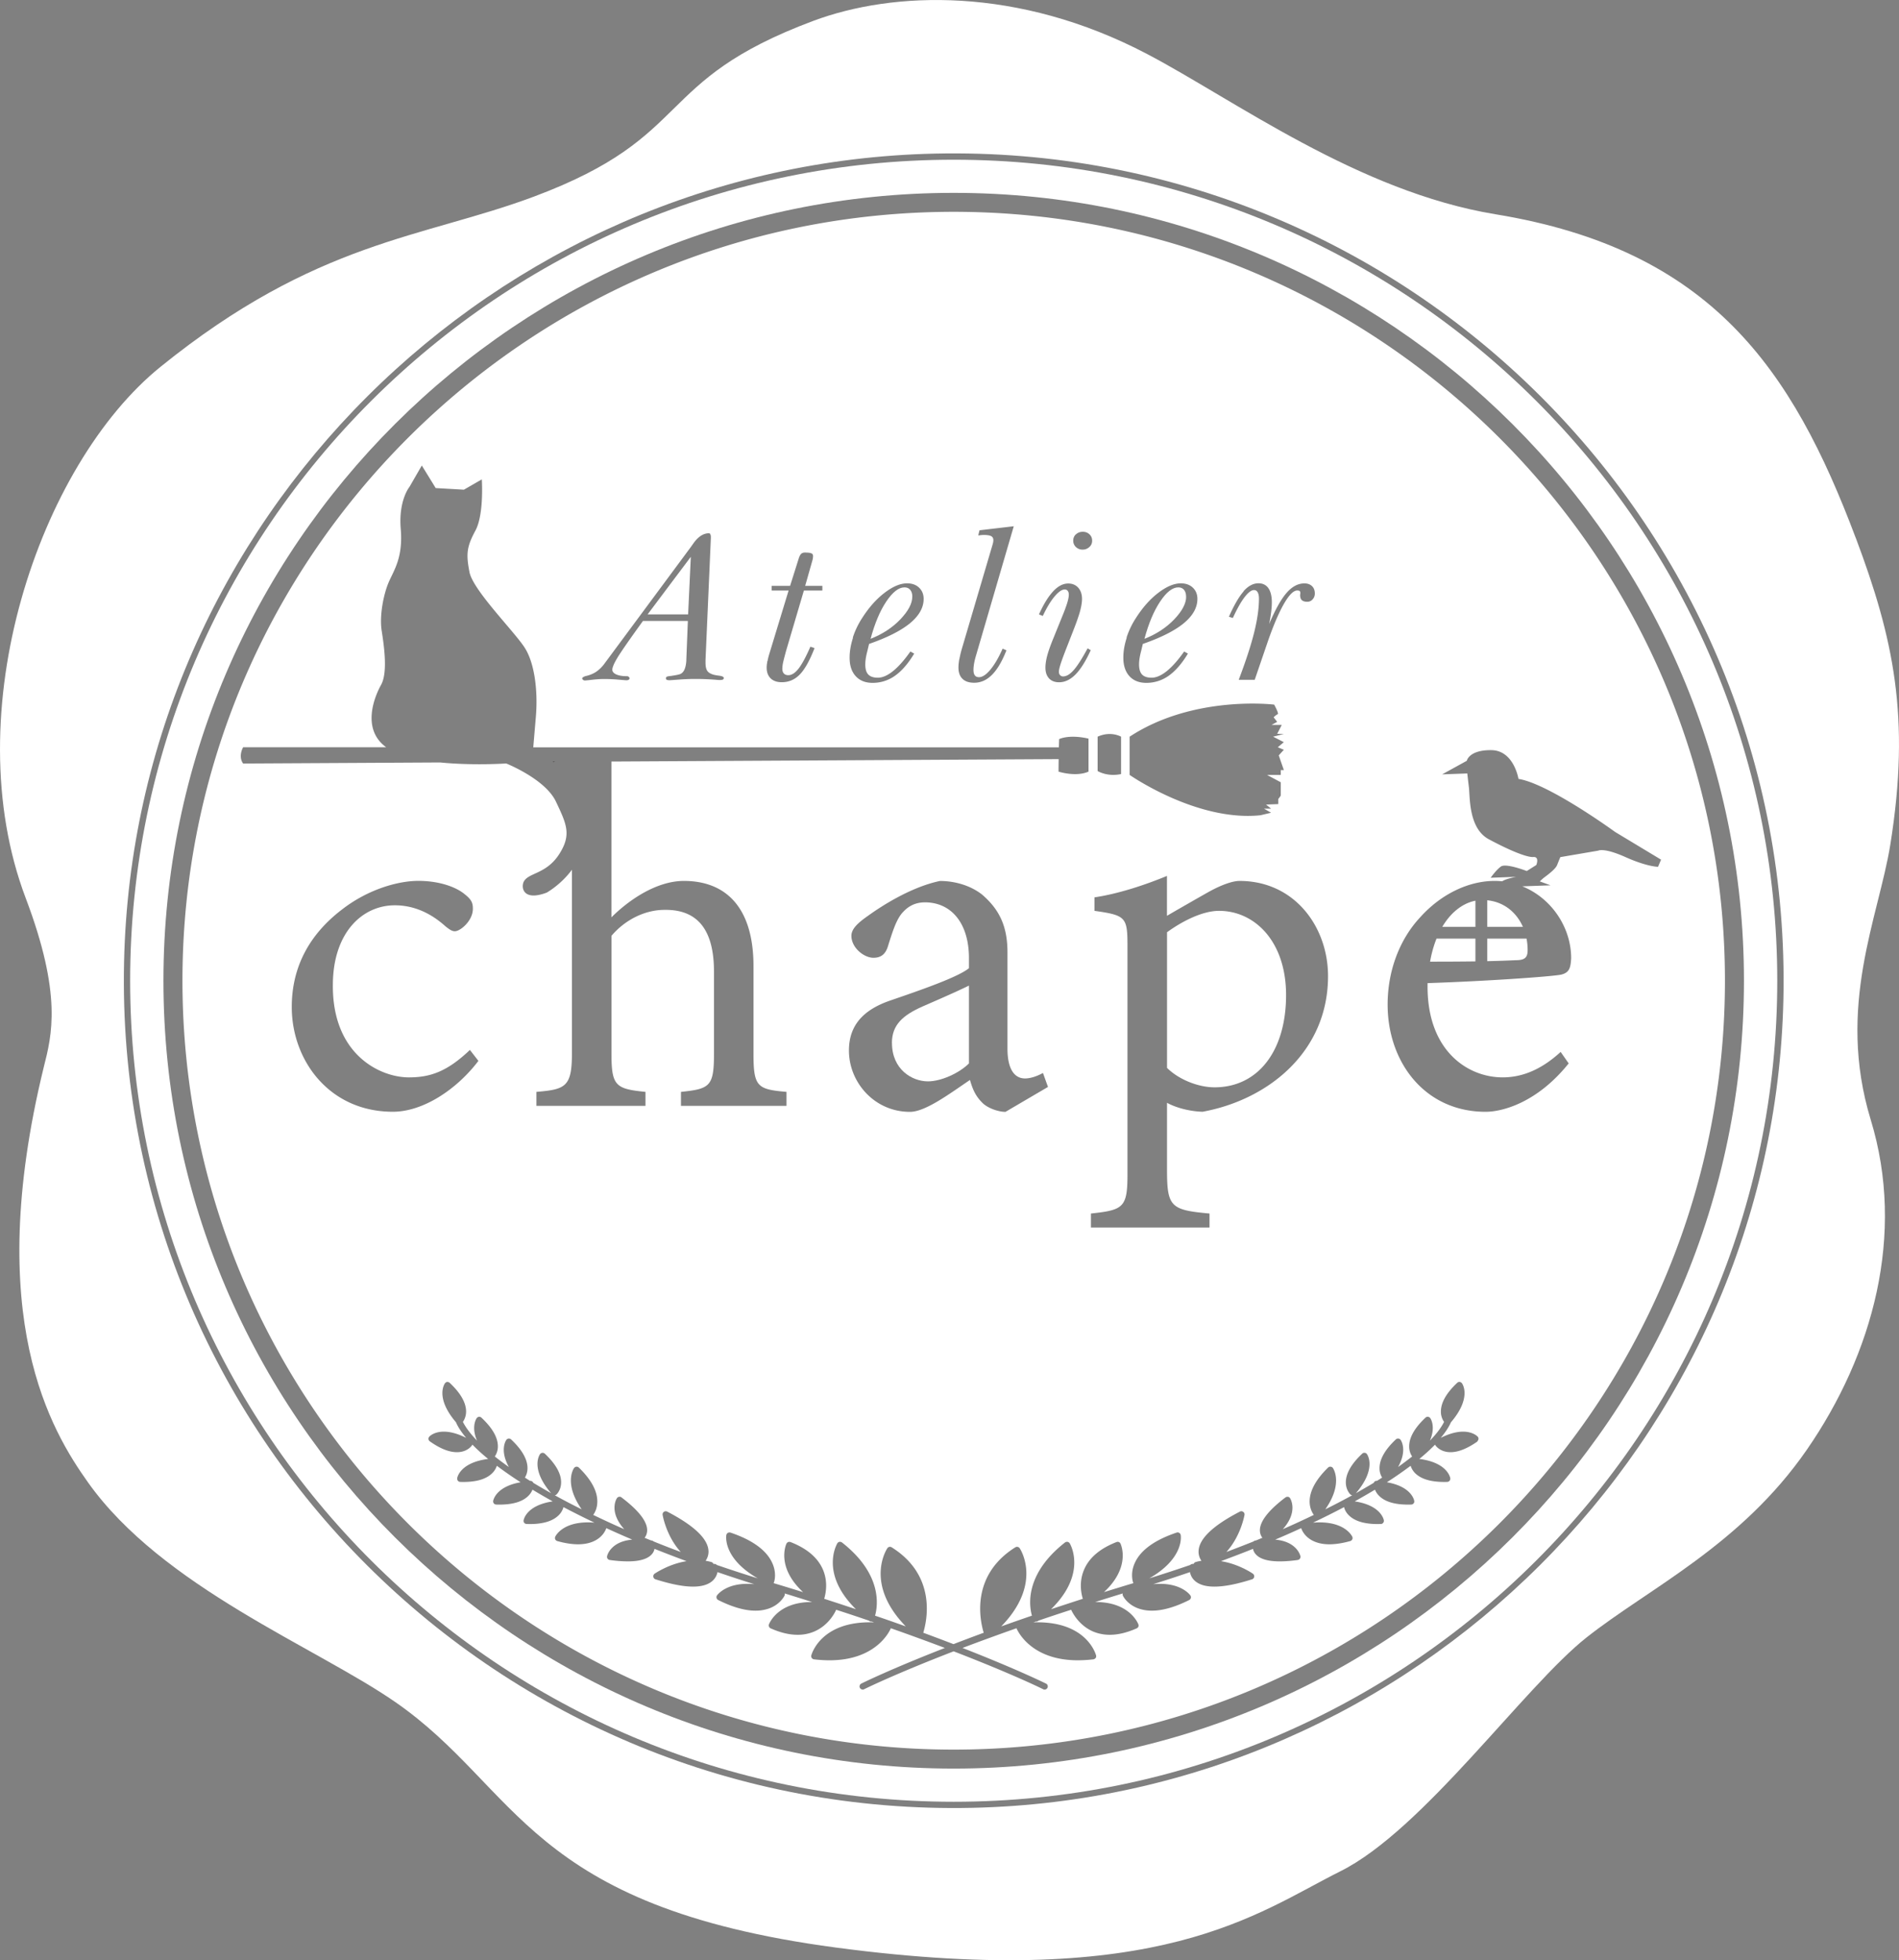 <svg xmlns="http://www.w3.org/2000/svg" width="249" height="257" fill="none"><rect width="100%" height="100%" fill="#808080" stroke="none"/><g clip-path="url(#a)"><path fill="#040000" d="M72.81 99.871h-.325l.042.042.276-.042z"/><path fill="#fff" d="M116.956 136.738c0 3.464 2.621 5.035 4.719 5.035 1.702 0 4.068-1.05 5.375-2.352v-10.203c-1.441.718-4.591 2.091-6.103 2.746-2.493 1.113-3.998 2.352-3.998 4.774zM119.626 78.233c0-.38-.092-.683-.275-.9-.177-.22-.431-.325-.756-.325-.763 0-1.554.62-2.387 1.86q-1.24 1.856-2.056 4.886 2.34-.92 3.906-2.556c1.038-1.092 1.561-2.077 1.561-2.965zM155.523 78.233c0-.38-.092-.683-.269-.9-.184-.22-.431-.325-.756-.325q-1.143 0-2.38 1.86-1.24 1.856-2.056 4.886c1.562-.613 2.861-1.465 3.907-2.556 1.038-1.092 1.561-2.077 1.561-2.965zM90.581 73.002l-5.665 7.548h5.312z"/><path fill="#fff" d="M125.051 20.94c-59.545 0-107.986 48.288-107.986 107.638 0 59.349 48.441 107.644 107.986 107.644s107.986-48.288 107.986-107.644S184.596 20.94 125.051 20.94m0 210.931c-57.136 0-103.62-46.338-103.62-103.293S67.914 25.285 125.05 25.285s103.62 46.337 103.62 103.293c0 56.955-46.484 103.293-103.62 103.293"/><path fill="#fff" d="M243.335 70.545c-8.328-22.159-18.965-37.818-47.233-42.451-18.033-2.957-34.335-15.054-45.686-21.01-16.967-8.908-33.318-8.253-43.779-4.345C85.39 10.68 91.287 17.82 70.027 25.77c-14.593 5.457-28.487 5.753-48.978 22.32-15.9 12.85-26.912 45.275-17.68 69.651 4.81 12.695 3.433 17.983 2.366 22.18-8.038 32.91 1.053 47.738 5.792 54.413 9.762 13.751 29.844 21.581 40.29 28.805 16.345 11.315 17.207 26.792 57.8 32.199 42.586 5.668 55.25-4.577 66.128-9.998 10.878-5.422 24.143-24.236 32.301-30.671 8.158-6.443 20.209-12.069 28.876-24.609 8.666-12.54 12.954-28.235 8.377-43.232-4.556-14.927 1.038-26.573 2.571-36.142 2.663-16.666.402-27.017-4.528-40.141zm-9.493 60.469c-1.279 57.765-48.392 104.729-106.34 106.003C65.57 238.383 14.897 187.87 16.267 126.134 17.538 68.376 64.66 21.412 122.607 20.137c61.932-1.358 112.598 49.147 111.235 110.884z"/><path fill="#fff" d="M168.632 130.464c0-7.062-4.132-11.047-8.787-11.047-2.295 0-5.05 1.507-6.823 2.809v17.779c1.505 1.507 4.069 2.549 6.23 2.549 5.707 0 9.38-4.774 9.38-12.097zM188.36 123.057c-.36.894-.649 1.901-.847 3.021 1.971 0 3.948-.007 5.947-.035v-2.986zM195.007 126.014a136 136 0 0 0 3.723-.126c1.179 0 1.575-.324 1.575-1.31a7.7 7.7 0 0 0-.142-1.521h-5.156z"/><path fill="#fff" d="M125.051 27.77c-55.766 0-101.127 45.225-101.127 100.807S69.292 229.385 125.05 229.385s101.127-45.225 101.127-100.808c0-55.582-45.361-100.807-101.127-100.807m38.008 49.738q.923-1.035 1.95-1.035c.572 0 1.003.212 1.307.641.296.43.452 1.05.452 1.859q0 .516-.085 1.232a22 22 0 0 1-.269 1.612c.799-1.894 1.561-3.252 2.282-4.083.72-.831 1.504-1.247 2.338-1.247q.625.002.996.352.372.35.374.972c0 .303-.099.556-.289.768a.9.9 0 0 1-.7.316c-.325 0-.558-.07-.713-.21-.156-.142-.226-.367-.226-.677 0-.014 0-.056.014-.105q.012-.084.014-.113 0-.231-.085-.303c-.056-.042-.162-.07-.325-.07-.487 0-1.059.57-1.723 1.718-.664 1.147-1.363 2.774-2.098 4.872l-1.752 5.12h-2.097c.918-2.423 1.596-4.486 2.02-6.19q.635-2.556.635-4.457 0-.528-.169-.824-.168-.296-.473-.296c-.354 0-.763.31-1.236.923-.474.612-.989 1.528-1.547 2.739l-.516-.162q1.015-2.294 1.935-3.33zm5.284 19.793-.798.669.798.33-.671.733.671 1.929h-.403v.634h-1.801l1.801.965v1.725c0 .056-.332.471-.332.471v.662l-1.603.064.664.535h-.933l.933.535-1.399.331c-8.342.866-17.15-5.288-17.15-5.288v-5.013c8.406-5.507 18.951-4.204 18.951-4.204s.664 1.197.466 1.26c-.197.064-.536.402-.536.402l.466.598-.735.402h1.335l-.6 1.169.869.02-1.399.353 1.399.718zm-20.626-13.71c.297-.914.714-1.788 1.258-2.611.883-1.373 1.865-2.472 2.938-3.282 1.074-.816 2.049-1.218 2.924-1.218.643 0 1.173.19 1.569.564q.601.57.6 1.478c0 1.14-.593 2.197-1.78 3.183-1.187.978-2.981 1.887-5.375 2.718l-.226.943a9 9 0 0 0-.205.958c-.043.281-.064.549-.064.795 0 .599.134 1.043.396 1.317q.392.414 1.25.415c.607 0 1.271-.288 1.999-.873q1.08-.875 2.267-2.562l.495.274c-.791 1.31-1.632 2.274-2.515 2.901a5 5 0 0 1-2.945.937c-.94 0-1.681-.296-2.211-.88q-.796-.88-.798-2.423c0-.83.148-1.697.445-2.612zm-3.793 12.992c1.738-.789 3.073 0 3.073 0v4.9c-1.801.395-3.073-.394-3.073-.394v-4.513zm-.416 21.067c3.079-.458 6.491-1.571 9.507-2.81v5.232c.198-.134 5.446-3.141 5.707-3.267 1.575-.852 2.953-1.31 3.808-1.31 7.211 0 11.605 6.013 11.605 12.484 0 9.935-7.869 16.216-16.458 17.779-1.971-.064-3.737-.655-4.655-1.176v8.829c0 4.838.523 5.232 5.573 5.69v1.83h-15.546v-1.83c4.266-.458 4.789-.782 4.789-5.162v-29.748c0-3.922-.135-4.183-4.33-4.774zm-2.416-47.598c.24-.226.537-.331.89-.331s.636.112.869.33c.24.226.353.5.353.839s-.12.605-.367.83a1.27 1.27 0 0 1-.883.338 1.23 1.23 0 0 1-.876-.338 1.11 1.11 0 0 1-.353-.837c0-.338.12-.62.36-.838zm-2.988 7.463q.952-1.014 1.957-1.014.825 0 1.321.55c.325.366.494.852.494 1.471 0 .437-.085.965-.254 1.599q-.256.94-.883 2.534l-.841 2.155q-.57 1.447-.812 2.197-.242.748-.24 1.063-.002.274.155.444a.51.51 0 0 0 .396.169q.655 0 1.384-.824c.488-.55 1.095-1.5 1.83-2.859l.409.246q-.984 2.157-1.999 3.183c-.678.683-1.391 1.021-2.154 1.021q-.837 0-1.314-.507c-.311-.338-.473-.803-.473-1.408 0-.465.078-.993.24-1.599q.243-.897.812-2.28l1.088-2.69q.467-1.12.699-1.86c.156-.5.227-.88.227-1.154 0-.197-.05-.36-.142-.486a.48.48 0 0 0-.388-.183c-.382 0-.827.31-1.342.922s-1.025 1.465-1.54 2.55l-.502-.205c.608-1.345 1.236-2.359 1.872-3.035m-12.311 8.929c.07-.416.176-.846.303-1.303l4.041-13.702q.072-.245.091-.373.022-.128.022-.254c0-.246-.099-.422-.29-.52q-.287-.157-.996-.156-.171.001-.629.057c-.028 0-.049 0-.07.014l.169-.683 4.493-.528L127.961 86c-.106.352-.184.69-.24 1-.05.317-.078.584-.078.81 0 .33.057.57.177.732q.18.242.551.24c.445 0 .946-.332 1.49-.987q.818-.98 1.604-2.753l.501.219q-.856 2.175-1.893 3.21c-.692.697-1.469 1.042-2.345 1.042q-.996.002-1.526-.514-.53-.517-.529-1.478c0-.303.035-.655.105-1.07zm-13.972-2.852c.297-.915.714-1.789 1.257-2.612.883-1.373 1.865-2.472 2.939-3.282 1.073-.816 2.048-1.218 2.924-1.218q.975.001 1.568.564.603.57.601 1.478c0 1.14-.594 2.197-1.78 3.183-1.194.978-2.981 1.887-5.376 2.718l-.226.943a10 10 0 0 0-.205.958c-.042.281-.063.549-.063.795 0 .599.127 1.043.395 1.317q.393.414 1.251.415c.607 0 1.271-.288 1.999-.873q1.08-.875 2.267-2.562l.501.274c-.791 1.31-1.624 2.274-2.514 2.901a5 5 0 0 1-2.946.937c-.939 0-1.681-.296-2.21-.88-.537-.585-.799-1.395-.799-2.423 0-.83.149-1.697.445-2.612zm-11.181 3.077q.096-.516.311-1.19l2.451-8.055h-2.225v-.613h2.422l1.145-3.633c.084-.26.19-.45.303-.563.12-.113.276-.17.481-.17.423 0 .713.036.861.1.149.063.219.182.219.351 0 .064 0 .134-.014.212a2 2 0 0 1-.042.267l-.975 3.436h2.253v.613h-2.422l-2.31 7.822q-.295 1.068-.41 1.585a4.5 4.5 0 0 0-.106.83q-.001.412.198.634c.134.148.325.226.586.226.445 0 .897-.29 1.342-.86s.968-1.534 1.554-2.88l.544.19q-.955 2.462-1.942 3.465c-.657.676-1.441 1.007-2.352 1.007q-.943 0-1.463-.507c-.346-.338-.522-.803-.522-1.408 0-.24.035-.528.099-.873zM76.8 88.633h.015c.55-.126 1.024-.324 1.413-.598a4.6 4.6 0 0 0 1.066-1.078l11.26-15.201.36-.507c.628-.894 1.313-1.338 2.069-1.338.056 0 .106.05.155.134.05.091.071.211.071.366v.134l-.7 15.997v.324q0 .752.234 1.091.233.339.847.507c.163.043.389.085.686.12.416.056.628.155.628.296 0 .098-.035.169-.113.21-.078.043-.212.064-.416.064-.036 0-.135 0-.297-.014a34 34 0 0 0-2.91-.127c-.686 0-1.399.029-2.148.085-.748.056-1.15.085-1.222.085-.17 0-.296-.022-.367-.057q-.115-.053-.113-.19-.002-.148.113-.211c.078-.042.261-.078.558-.106q.085-.01.254-.042.562-.083.87-.176c.529-.162.826-.775.882-1.845v-.12l.198-5.02h-5.891c-1.752 2.422-2.854 4.014-3.32 4.774q-.69 1.14-.692 1.605c0 .26.17.472.516.627s.812.232 1.412.232q.13 0 .226.085c.064.056.1.112.1.176 0 .091-.036.162-.107.204a.6.6 0 0 1-.303.07q-.087 0-1.053-.084a21 21 0 0 0-1.836-.085q-.743.002-1.59.1a23 23 0 0 1-.946.098.42.42 0 0 1-.255-.085q-.114-.084-.112-.19c0-.113.155-.211.473-.317zM31.864 97.97h18.775c-3.306-2.387-1.505-6.69-.678-8.168.904-1.612.402-5.09.084-7.119-.31-2.027.262-4.83.94-6.386s1.879-3.218 1.56-6.956c-.31-3.74 1.145-5.506 1.145-5.506l1.618-2.803 1.822 2.957 3.701.212 2.345-1.352s.311 4.57-.833 6.703c-1.145 2.126-1.25 3.063-.784 5.457.466 2.387 5.89 7.787 7.247 9.92 1.356 2.127 1.723 5.859 1.462 8.985l-.346 4.063h68.918l.035-1.078c1.603-.661 3.85-.056 3.85-.056v4.323c-1.667.733-3.928 0-3.928 0 0-.598.007-1.14.015-1.64l-58.641.317v20.426c2.36-2.352 5.968-4.774 9.507-4.774 5.376 0 9.12 3.338 9.12 11.181v11.505c0 4.317.522 4.641 4.329 4.971v1.831H89.289v-1.831c3.807-.394 4.33-.718 4.33-5.034v-10.724c0-5.428-2.098-8.174-6.492-8.104-2.493 0-5.114 1.239-6.95 3.401v15.427c0 4.246.523 4.64 4.457 5.034v1.831H70.338v-1.831c3.807-.323 4.654-.654 4.654-5.034V114.03c-1.469 1.986-3.312 3-3.312 3-3.186 1.197-3.398-.789-2.967-1.507.678-1.133 2.967-.943 4.64-3.584 1.597-2.52.94-3.893-.465-6.858-1.406-2.957-6.513-4.985-6.513-4.985s-4.351.296-8.66-.134l-25.838.141c-.685-.964 0-2.126 0-2.126zm89.416 20.334c-1.511 0-2.43.719-3.08 1.507-.72.916-1.179 2.352-1.772 4.253-.325 1.049-.919 1.507-1.901 1.507-1.243 0-2.889-1.31-2.889-2.88 0-.915.855-1.697 2.162-2.612 1.9-1.373 5.707-3.795 9.444-4.577 1.97 0 3.998.592 5.509 1.767 2.296 1.965 3.348 4.183 3.348 7.584v12.617c0 3.007 1.116 3.922 2.296 3.922.784 0 1.639-.324 2.359-.718l.657 1.831-5.573 3.267c-.982 0-2.423-.521-3.08-1.239-.854-.852-1.243-1.768-1.575-2.944-2.62 1.768-5.834 4.183-7.869 4.183-4.654 0-8.002-3.859-8.002-8.041 0-3.204 1.772-5.295 5.375-6.541 3.998-1.373 8.921-3.07 10.362-4.253v-1.31c0-4.64-2.359-7.323-5.771-7.323m-69.772 27.454c-8.328 0-13.251-6.732-13.251-13.73 0-5.162 2.232-9.478 6.625-12.815 3.475-2.683 7.41-3.725 9.966-3.725 2.953 0 5.114.915 6.103 1.767.919.718 1.053 1.176 1.053 1.894 0 1.571-1.639 2.944-2.36 2.944-.324 0-.593-.134-1.243-.655-2.034-1.831-4.266-2.746-6.625-2.746-4.33 0-8.13 3.661-8.13 10.463-.064 9.09 6.166 12.096 9.966 12.096 2.755 0 4.987-.718 8.003-3.598l1.116 1.437c-2.889 3.795-7.282 6.668-11.216 6.668zm142.243 43.211c-1.335.943-2.529 1.422-3.539 1.422-.205 0-.41-.014-.6-.056-.996-.197-1.42-.866-1.434-.901 0-.007 0-.015-.007-.036a26 26 0 0 1-2.07 1.88c3.687.465 4.048 2.437 4.062 2.528a.44.44 0 0 1-.092.331.43.43 0 0 1-.304.148c-.141.007-.29.007-.424.007-1.744 0-3.016-.387-3.779-1.141a2.4 2.4 0 0 1-.6-.978 52 52 0 0 1-3.115 2.161c3.249.563 3.581 2.359 3.588 2.45a.37.37 0 0 1-.085.324.42.42 0 0 1-.31.148c-.149.007-.29.007-.431.007-1.745 0-3.009-.38-3.772-1.14a2.4 2.4 0 0 1-.551-.817 100 100 0 0 1-2.656 1.535c3.454.514 3.807 2.394 3.821 2.485a.43.43 0 0 1-.091.331.42.42 0 0 1-.304.148c-.141 0-.283.007-.424.007-1.745 0-3.016-.387-3.779-1.155a2.26 2.26 0 0 1-.621-1.063 109 109 0 0 1-4.069 2.035c4.097-.331 5.107 1.746 5.149 1.845.05.105.05.239 0 .345a.43.43 0 0 1-.268.225c-1.01.282-1.928.423-2.734.423-.932 0-1.716-.19-2.366-.564-.946-.549-1.264-1.33-1.328-1.556a114 114 0 0 1-3.412 1.507c2.833.246 3.285 2.07 3.306 2.162a.46.46 0 0 1-.063.331.45.45 0 0 1-.283.176c-.89.126-1.681.183-2.366.183-1.575 0-2.642-.324-3.179-.972a1.45 1.45 0 0 1-.325-.669 175 175 0 0 1-4.202 1.613c2.316.366 4.082 1.57 4.181 1.64a.42.42 0 0 1 .177.409.4.4 0 0 1-.283.33q-2.999.96-4.937.958c-1.123 0-1.971-.246-2.536-.739a2 2 0 0 1-.664-1.162 195 195 0 0 1-4.831 1.584c3.539-.345 4.817 1.373 4.881 1.472a.4.4 0 0 1 .063.338.42.42 0 0 1-.219.267c-1.85.93-3.489 1.394-4.895 1.394a5.3 5.3 0 0 1-1.737-.281c-1.519-.535-2.042-1.648-2.063-1.697a.4.4 0 0 1-.014-.282c-1.236.38-2.444.754-3.616 1.127 4.492-.028 5.615 2.788 5.664 2.929a.404.404 0 0 1-.219.521c-1.264.563-2.444.845-3.524.845a5.7 5.7 0 0 1-2.112-.394c-1.9-.789-2.755-2.444-2.96-2.887-1.49.479-2.917.957-4.28 1.422a.3.3 0 0 0-.05.042.5.5 0 0 1-.254.085c-.014 0-.035-.007-.049-.007a3 3 0 0 1-.332.112c7.07-.246 8.221 4.288 8.236 4.338a.4.4 0 0 1-.057.331.5.5 0 0 1-.29.176 18 18 0 0 1-2.041.126c-6.081 0-7.861-3.76-8.052-4.203a336 336 0 0 0-7.078 2.584c7.233 2.823 10.892 4.647 10.956 4.675a.41.41 0 0 1 .183.556.41.41 0 0 1-.367.226.36.36 0 0 1-.191-.042c-.063-.036-3.976-1.979-11.739-4.971-7.756 2.992-11.669 4.935-11.74 4.971a.35.35 0 0 1-.183.042.44.44 0 0 1-.375-.226.423.423 0 0 1 .184-.556c.064-.035 3.723-1.852 10.963-4.675a326 326 0 0 0-7.085-2.584c-.184.45-1.971 4.203-8.038 4.203-.643 0-1.314-.042-2.042-.126a.43.43 0 0 1-.289-.176.43.43 0 0 1-.064-.331c.014-.05 1.18-4.591 8.229-4.338-.106-.042-.226-.077-.332-.112-.014 0-.035.007-.049.007a.45.45 0 0 1-.248-.085.3.3 0 0 0-.049-.042c-1.37-.465-2.79-.943-4.287-1.422-.198.45-1.046 2.105-2.96 2.887a5.5 5.5 0 0 1-2.105.394c-1.088 0-2.26-.282-3.525-.845a.423.423 0 0 1-.226-.521c.057-.141 1.173-2.957 5.665-2.929a382 382 0 0 0-3.602-1.127.4.4 0 0 1-.014.282c-.028.049-.551 1.162-2.063 1.697a5.3 5.3 0 0 1-1.744.281q-2.1 0-4.888-1.394a.4.4 0 0 1-.22-.267.41.41 0 0 1 .057-.338c.064-.099 1.356-1.824 4.888-1.472a177 177 0 0 1-4.824-1.584 2.1 2.1 0 0 1-.671 1.162c-.558.486-1.406.739-2.536.739-1.278 0-2.931-.324-4.923-.958a.4.4 0 0 1-.283-.33.42.42 0 0 1 .17-.409c.106-.063 1.872-1.274 4.188-1.64a175 175 0 0 1-4.202-1.613c-.05.225-.142.458-.325.669-.537.648-1.604.972-3.179.972a17 17 0 0 1-2.366-.183.44.44 0 0 1-.29-.176.42.42 0 0 1-.056-.331c.014-.092.466-1.916 3.298-2.162-1.172-.5-2.31-1-3.404-1.507-.078.226-.381 1.007-1.335 1.556q-.966.562-2.366.564-1.21 0-2.727-.423a.43.43 0 0 1-.268-.225.42.42 0 0 1 0-.345c.042-.099 1.052-2.176 5.142-1.845a114 114 0 0 1-4.061-2.035 2.4 2.4 0 0 1-.63 1.063c-.762.761-2.026 1.155-3.771 1.155-.141 0-.283-.007-.43-.007a.45.45 0 0 1-.312-.148.4.4 0 0 1-.085-.331c.008-.091.36-1.971 3.815-2.485a76 76 0 0 1-2.649-1.535 2.45 2.45 0 0 1-.551.817c-.763.76-2.034 1.14-3.779 1.14-.134 0-.282 0-.424-.007a.41.41 0 0 1-.403-.472c.015-.091.347-1.887 3.596-2.45a52 52 0 0 1-3.115-2.161c-.092.281-.268.64-.608.971-.755.761-2.027 1.148-3.771 1.148q-.211.002-.431-.007a.4.4 0 0 1-.297-.148.44.44 0 0 1-.092-.331c.007-.091.368-2.063 4.062-2.528a24 24 0 0 1-2.07-1.88c-.007.014-.007.029-.014.036-.014.035-.438.704-1.427.901a3 3 0 0 1-.6.056c-1.024 0-2.211-.479-3.539-1.422a.43.43 0 0 1-.177-.289.43.43 0 0 1 .106-.324c.057-.077 1.463-1.535 4.832.155-.593-.711-1.038-1.373-1.314-1.992v-.029c-2.79-3.246-1.519-5.062-1.462-5.133a.44.44 0 0 1 .297-.176c.113 0 .233.036.317.113 1.434 1.345 2.162 2.619 2.155 3.774a2.4 2.4 0 0 1-.417 1.352q.571 1.128 1.85 2.457c-.797-1.866-.077-2.901-.035-2.957a.43.43 0 0 1 .297-.169.44.44 0 0 1 .318.113c1.434 1.345 2.161 2.605 2.154 3.774a2.34 2.34 0 0 1-.402 1.316q.848.675 1.843 1.381c-1.243-2.254-.374-3.493-.325-3.563a.45.45 0 0 1 .297-.169.44.44 0 0 1 .318.112c1.434 1.345 2.161 2.62 2.154 3.774 0 .564-.184.972-.339 1.233.219.14.438.288.671.429h.014a.43.43 0 0 1 .311.106.4.4 0 0 1 .099.148c.741.45 1.518.901 2.345 1.366-2.776-3.239-1.512-5.049-1.455-5.126a.44.44 0 0 1 .296-.169.45.45 0 0 1 .326.105c1.426 1.345 2.154 2.62 2.14 3.774 0 1.007-.58 1.556-.608 1.585a.4.4 0 0 1-.226.098 85 85 0 0 0 3.532 1.845c-2.373-3.401-1.067-5.33-.996-5.422a.44.44 0 0 1 .297-.169.44.44 0 0 1 .325.113c1.617 1.57 2.436 3.077 2.422 4.471 0 .859-.325 1.443-.537 1.739 1.293.62 2.642 1.253 4.069 1.873-2.062-2.288-1.024-3.985-.96-4.063a.4.4 0 0 1 .275-.183.38.38 0 0 1 .325.078c2.345 1.774 3.475 3.281 3.355 4.478a1.6 1.6 0 0 1-.325.817c.275.112.55.232.834.338a1 1 0 0 1 .127.028.44.44 0 0 1 .219.112c1.15.465 2.33.93 3.56 1.381-1.872-2.042-2.353-4.711-2.374-4.852a.41.41 0 0 1 .156-.408.43.43 0 0 1 .438-.035c3.496 1.816 5.318 3.534 5.417 5.133.035.57-.17 1.006-.374 1.316.247.042.508.092.763.169.12.035.197.113.247.219a.2.2 0 0 1 .063.028h.015a.41.41 0 0 1 .374.133q2.605.898 5.368 1.754c-4.584-2.634-4.139-5.542-4.118-5.675a.45.45 0 0 1 .198-.289.5.5 0 0 1 .346-.035c2.84.957 4.669 2.274 5.446 3.915.692 1.45.268 2.598.24 2.647-.007.028-.028.042-.042.063 1.328.395 2.627.796 3.878 1.183-3.546-3.281-2.254-6.21-2.183-6.351a.427.427 0 0 1 .53-.218c2.175.845 3.616 2.077 4.28 3.675.643 1.563.353 3.042.141 3.767q2.17.7 4.161 1.366c-4.817-4.731-2.458-8.604-2.437-8.646a.44.44 0 0 1 .282-.19.46.46 0 0 1 .325.084c5.284 4.147 4.719 8.238 4.337 9.597q2.12.72 4.026 1.408c-5.516-5.675-2.443-10.209-2.408-10.258a.41.41 0 0 1 .558-.113c5.94 3.718 4.626 9.625 4.146 11.202q2.12.783 3.963 1.493 1.844-.71 3.962-1.493c-.48-1.57-1.787-7.484 4.147-11.202a.43.43 0 0 1 .565.113c.035.049 3.1 4.59-2.416 10.258a316 316 0 0 1 4.026-1.408c-.381-1.359-.946-5.45 4.337-9.597a.5.5 0 0 1 .332-.084.47.47 0 0 1 .283.19c.028.042 2.387 3.915-2.444 8.646a529 529 0 0 1 4.167-1.366c-.226-.725-.509-2.204.141-3.767.657-1.598 2.105-2.83 4.281-3.675a.404.404 0 0 1 .522.218c.064.141 1.371 3.07-2.175 6.351 1.257-.387 2.543-.788 3.871-1.183-.007-.028-.036-.042-.043-.063-.014-.049-.438-1.204.247-2.647.77-1.641 2.607-2.958 5.453-3.915a.4.4 0 0 1 .339.035.4.4 0 0 1 .198.289c.021.133.473 3.041-4.118 5.675a185 185 0 0 0 5.368-1.754.48.48 0 0 1 .382-.14.02.02 0 0 0 .014.007.1.1 0 0 0 .057-.028.42.42 0 0 1 .247-.219c.254-.077.515-.127.77-.169a2.02 2.02 0 0 1-.375-1.316c.092-1.599 1.922-3.324 5.418-5.133a.4.4 0 0 1 .431.035.41.41 0 0 1 .169.408c-.028.141-.515 2.81-2.373 4.852a189 189 0 0 0 3.56-1.381.4.4 0 0 1 .205-.112 1 1 0 0 0 .134-.028c.276-.106.551-.226.819-.338a1.6 1.6 0 0 1-.317-.817c-.113-1.204 1.01-2.711 3.348-4.478a.47.47 0 0 1 .325-.078.38.38 0 0 1 .275.183c.057.085 1.095 1.782-.954 4.063 1.42-.62 2.776-1.253 4.069-1.873-.219-.296-.537-.88-.551-1.739 0-1.394.812-2.901 2.423-4.471a.4.4 0 0 1 .325-.113.42.42 0 0 1 .303.169c.057.092 1.378 2.021-.996 5.422a100 100 0 0 0 3.532-1.845.44.44 0 0 1-.233-.098c-.028-.029-.6-.571-.607-1.585 0-1.161.72-2.436 2.154-3.774a.37.37 0 0 1 .325-.105.36.36 0 0 1 .29.169c.056.077 1.327 1.887-1.448 5.126q1.23-.7 2.345-1.366a.34.34 0 0 1 .098-.148.36.36 0 0 1 .311-.106h.007c.233-.141.459-.289.678-.429a2.26 2.26 0 0 1-.339-1.233c-.007-1.161.714-2.436 2.141-3.774a.4.4 0 0 1 .324-.112.44.44 0 0 1 .297.169c.043.063.925 1.309-.332 3.563a48 48 0 0 0 1.844-1.381 2.3 2.3 0 0 1-.389-1.316c-.007-1.169.714-2.436 2.14-3.774a.4.4 0 0 1 .325-.113.43.43 0 0 1 .297.169c.042.056.756 1.091-.042 2.957.861-.887 1.476-1.704 1.857-2.457a2.3 2.3 0 0 1-.416-1.352c-.007-1.162.713-2.436 2.14-3.774a.4.4 0 0 1 .325-.113.44.44 0 0 1 .296.176c.057.078 1.328 1.887-1.462 5.133-.007.007 0 .014-.007.029-.275.612-.713 1.281-1.314 1.992 3.377-1.69 4.775-.232 4.846-.155.078.085.12.197.099.324a.4.4 0 0 1-.17.289zm5.347-86.852c4.005.634 12.665 6.95 12.665 6.95l6.039 3.64-.396.936s-1.384.014-4.245-1.26c-2.853-1.282-3.588-.859-3.588-.859l-4.98.852s-.198.465-.424 1.042-1.441 1.436-1.681 1.619-.586.521-.586.521l1.406.514-3.702.134c3.815 1.535 6.407 5.373 6.407 9.421-.064 1.31-.261 1.894-1.314 2.155-1.314.26-9.705.852-17.51 1.112-.198 8.759 5.177 12.357 9.839 12.357 2.691 0 5.185-1.112 7.608-3.337l1.052 1.507c-4.196 5.231-8.787 6.344-10.885 6.344-8.003 0-12.855-6.534-12.855-14.054 0-4.443 1.575-8.562 4.266-11.442 2.755-3.07 6.364-4.774 9.776-4.774.332 0 .657.021.982.049.508-.345 1.829-.584 1.829-.584l-3.341.12s.678-.979 1.335-1.465 3.398.584 3.398.584l1.25-.788s.459-1.113-.396-1.049c-.847.063-3.199-.909-5.848-2.338s-2.444-5.548-2.592-6.78-.212-1.838-.212-1.838l-3.299.119 3.235-1.78s.269-1.43 3.221-1.395 3.553 3.767 3.553 3.767z"/><path fill="#fff" d="M193.46 118.086c-1.646.324-3.2 1.486-4.351 3.436h4.351zM195.007 118.03v3.492h4.683c-.826-1.88-2.465-3.274-4.683-3.492"/></g><defs><clipPath id="a"><path fill="#fff" d="M0 0h249v257H0z"/></clipPath></defs></svg>